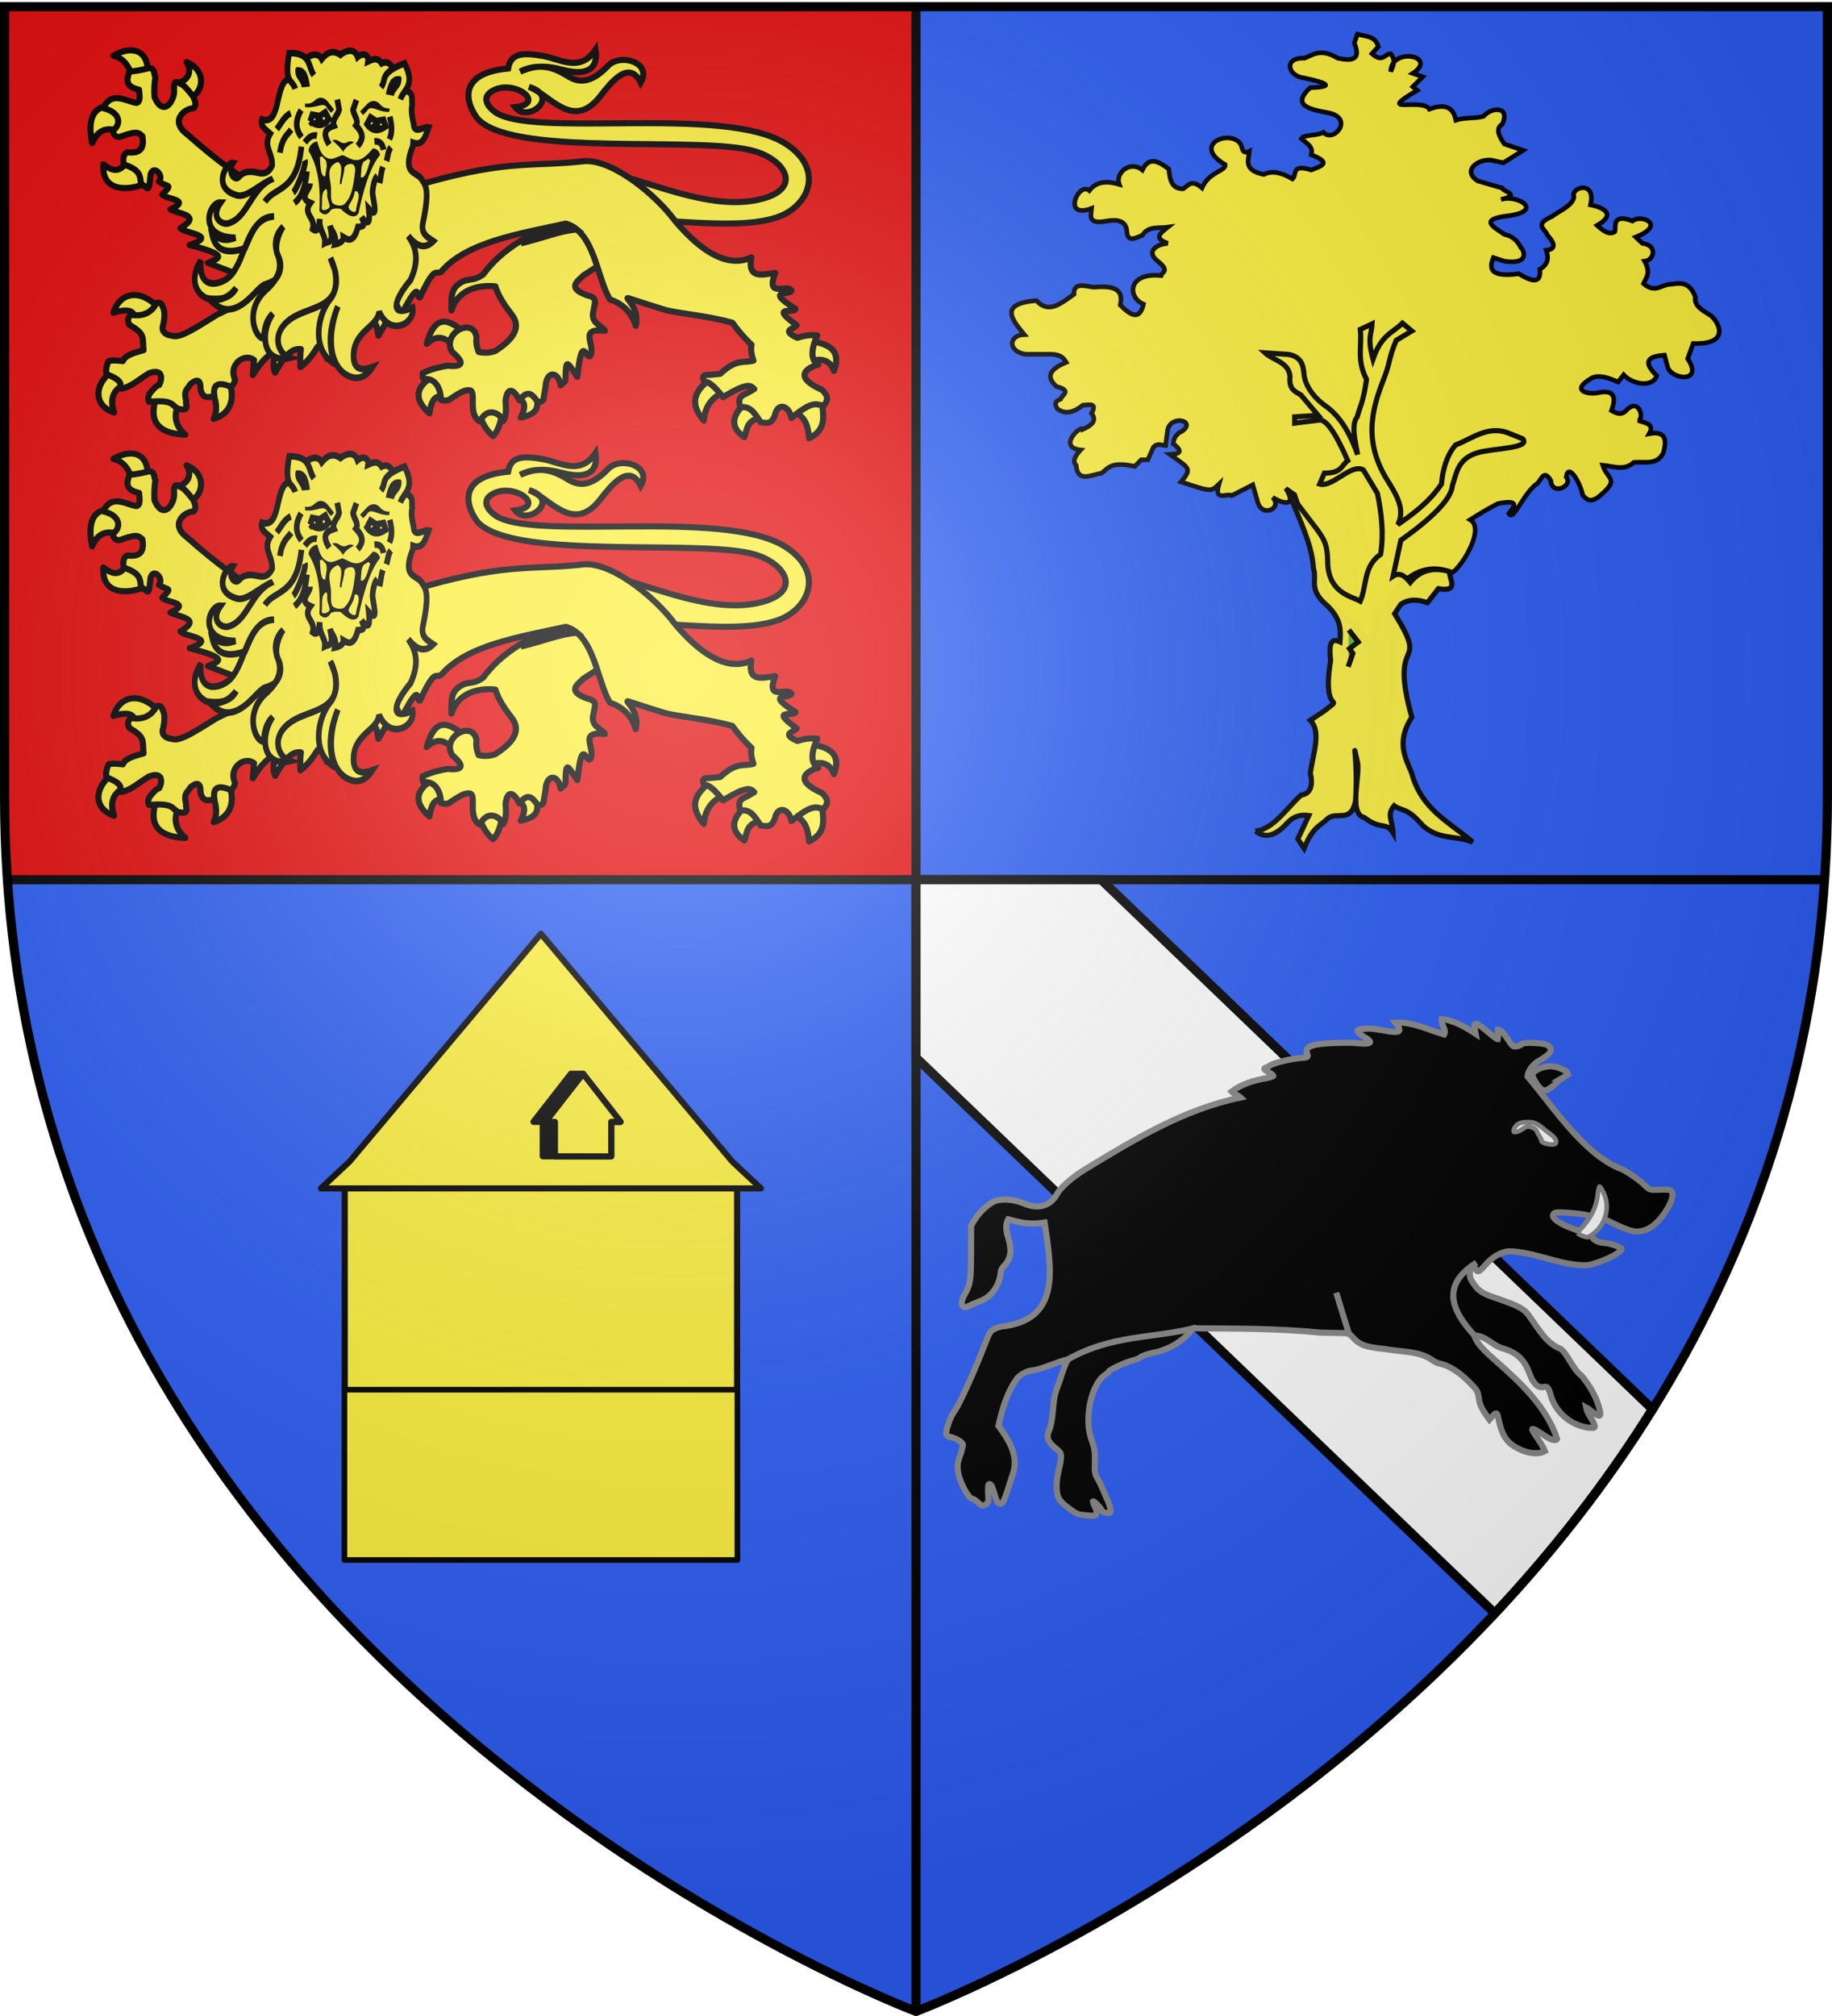 <svg xmlns="http://www.w3.org/2000/svg" xmlns:xlink="http://www.w3.org/1999/xlink" width="600" height="660" version="1.0"><desc>Flag of Canton of Valais (Wallis)</desc><defs><g id="c"><path id="b" d="M0 0v1h.5z" transform="rotate(18 3.157 -.5)"/><use xlink:href="#b" width="810" height="540" transform="scale(-1 1)"/></g><g id="d"><use xlink:href="#c" width="810" height="540" transform="rotate(72)"/><use xlink:href="#c" width="810" height="540" transform="rotate(144)"/></g><g id="g"><path id="f" d="M0 0v1h.5z" transform="rotate(18 3.157 -.5)"/><use xlink:href="#f" width="810" height="540" transform="scale(-1 1)"/></g><g id="h"><use xlink:href="#g" width="810" height="540" transform="rotate(72)"/><use xlink:href="#g" width="810" height="540" transform="rotate(144)"/></g><g id="j"><path id="i" d="M0 0v1h.5z" transform="rotate(18 3.157 -.5)"/><use xlink:href="#i" width="810" height="540" transform="scale(-1 1)"/></g><g id="k"><use xlink:href="#j" width="810" height="540" transform="rotate(72)"/><use xlink:href="#j" width="810" height="540" transform="rotate(144)"/></g><g id="m"><path id="l" d="M0 0v1h.5z" transform="rotate(18 3.157 -.5)"/><use xlink:href="#l" width="810" height="540" transform="scale(-1 1)"/></g><g id="n"><use xlink:href="#m" width="810" height="540" transform="rotate(72)"/><use xlink:href="#m" width="810" height="540" transform="rotate(144)"/></g><g id="q"><path id="p" d="M0 0v1h.5z" transform="rotate(18 3.157 -.5)"/><use xlink:href="#p" width="810" height="540" transform="scale(-1 1)"/></g><g id="r"><use xlink:href="#q" width="810" height="540" transform="rotate(72)"/><use xlink:href="#q" width="810" height="540" transform="rotate(144)"/></g><g id="u"><path id="s" d="M0 0v1h.5z" transform="rotate(18 3.157 -.5)"/><use xlink:href="#s" width="810" height="540" transform="scale(-1 1)"/></g><g id="v"><use xlink:href="#u" width="810" height="540" transform="rotate(72)"/><use xlink:href="#u" width="810" height="540" transform="rotate(144)"/></g><g id="y"><path id="x" d="M0 0v1h.5z" transform="rotate(18 3.157 -.5)"/><use xlink:href="#x" width="810" height="540" transform="scale(-1 1)"/></g><g id="z"><use xlink:href="#y" width="810" height="540" transform="rotate(72)"/><use xlink:href="#y" width="810" height="540" transform="rotate(144)"/></g><g id="C"><path id="B" d="M0 0v1h.5z" transform="rotate(18 3.157 -.5)"/><use xlink:href="#B" width="810" height="540" transform="scale(-1 1)"/></g><g id="D"><use xlink:href="#C" width="810" height="540" transform="rotate(72)"/><use xlink:href="#C" width="810" height="540" transform="rotate(144)"/></g><g id="F"><path id="E" d="M0 0v1h.5z" transform="rotate(18 3.157 -.5)"/><use xlink:href="#E" width="810" height="540" transform="scale(-1 1)"/></g><g id="G"><use xlink:href="#F" width="810" height="540" transform="rotate(72)"/><use xlink:href="#F" width="810" height="540" transform="rotate(144)"/></g><path id="e" d="M2.922 27.673c0-5.952 2.317-9.844 5.579-11.013 1.448-.519 3.307-.273 5.018 1.447 2.119 2.129 2.736 7.993-3.483 9.121.658-.956.619-3.081-.714-3.787-.99-.524-2.113-.253-2.676.123-.824.552-1.729 2.106-1.679 4.108z"/><path id="o" d="M2.922 27.673c0-5.952 2.317-9.844 5.579-11.013 1.448-.519 3.307-.273 5.018 1.447 2.119 2.129 2.736 7.993-3.483 9.121.658-.956.619-3.081-.714-3.787-.99-.524-2.113-.253-2.676.123-.824.552-1.729 2.106-1.679 4.108z"/><path id="w" d="M2.922 27.673c0-5.952 2.317-9.844 5.579-11.013 1.448-.519 3.307-.273 5.018 1.447 2.119 2.129 2.736 7.993-3.483 9.121.658-.956.619-3.081-.714-3.787-.99-.524-2.113-.253-2.676.123-.824.552-1.729 2.106-1.679 4.108z"/><path id="A" d="M2.922 27.673c0-5.952 2.317-9.844 5.579-11.013 1.448-.519 3.307-.273 5.018 1.447 2.119 2.129 2.736 7.993-3.483 9.121.658-.956.619-3.081-.714-3.787-.99-.524-2.113-.253-2.676.123-.824.552-1.729 2.106-1.679 4.108z"/><radialGradient xlink:href="#a" id="J" cx="221.445" cy="226.331" r="300" fx="221.445" fy="226.331" gradientTransform="matrix(1.353 0 0 1.349 -77.63 -85.747)" gradientUnits="userSpaceOnUse"/><linearGradient id="a"><stop offset="0" style="stop-color:white;stop-opacity:.314"/><stop offset=".19" style="stop-color:white;stop-opacity:.251"/><stop offset=".6" style="stop-color:#6b6b6b;stop-opacity:.125"/><stop offset="1" style="stop-color:black;stop-opacity:.125"/></linearGradient></defs><g style="display:inline"><path d="M300 2.188V288h297.563c.61-8.916.937-18.002.937-27.281V2.188z" style="fill:#2b5df2;fill-opacity:1;fill-rule:evenodd;stroke:none;stroke-width:1px;stroke-linecap:butt;stroke-linejoin:miter;stroke-opacity:1"/><path d="M2.438 288C20.604 553.343 300 658.5 300 658.5V288zM597.563 288C579.396 553.343 300 658.5 300 658.5V288z" style="opacity:1;fill:#2b5df2;fill-opacity:1;stroke:none;stroke-width:2.5;stroke-miterlimit:4;stroke-dasharray:none;stroke-opacity:1"/><path d="M300 2.188V288H2.438a399 399 0 0 1-.938-27.281V2.188z" style="fill:#e20909;fill-opacity:1;fill-rule:evenodd;stroke:none;stroke-width:1px;stroke-linecap:butt;stroke-linejoin:miter;stroke-opacity:1"/><path d="M298.5 1.5h3v657h-3z" style="opacity:1;fill:#000;fill-opacity:1;stroke:none;stroke-width:2.5;stroke-miterlimit:4;stroke-dasharray:none;stroke-opacity:1"/><path d="M-289.5 2.438h3v595.126h-3z" style="opacity:1;fill:#000;fill-opacity:1;stroke:none;stroke-width:2.5;stroke-miterlimit:4;stroke-dasharray:none;stroke-opacity:1" transform="rotate(-90)"/><path d="M300 288v58.25l189.563 181.938c18.536-19.79 36.18-42.032 51.656-66.844L360.656 288z" style="opacity:1;fill:#fff;fill-opacity:1;stroke:#000;stroke-width:3;stroke-miterlimit:4;stroke-dasharray:none;stroke-opacity:1"/></g><use xlink:href="#use4203" id="H" width="600" height="660" x="0" y="0" transform="translate(211.429)"/><use xlink:href="#use4203" width="600" height="660" transform="translate(312.857 328.572)"/><use xlink:href="#H" width="600" height="660" transform="translate(312.857 328.572)"/><g id="I" style="display:inline"><g style="fill:#fcef3c;fill-opacity:1;stroke:#000;stroke-width:5.039;stroke-linecap:round;stroke-linejoin:round;stroke-miterlimit:4;stroke-opacity:1;stroke-dasharray:none"><path d="M370.348 418.672c-.757-.409 10.795-7.444 8.59-10.554-12.166-10.39-23.678-16.2-30.678 9.572 9.986-9.293 15.908-3.68 22.088.982M363.967 461.867c1.628 1.905-2.466-25.398-10.799-17.18-15.35 9.456-14.821 19.668-2.7 30.433 2.355-16.002 7.957-14.468 13.5-13.253M410.107 474.874c1.215-2.802-4.352-5.085-9.77-5.373-5.419-.288-10.69 1.42-8.882 6.6 3.876 10.775 8.42 15.311 11.29 17.762 2.197-1.594 6.432-8.372 7.362-18.989M439.313 460.149c.65-7.01-20.039-.25-15.707 2.208 4.331 2.458 7.325 5.986 1.963 16.199 17.299-3.31 13.094-11.398 13.744-18.407" style="fill:#fcef3c;fill-opacity:1;fill-rule:nonzero;stroke:#000;stroke-width:5.039;stroke-linecap:round;stroke-linejoin:round;stroke-miterlimit:4;stroke-opacity:1;stroke-dasharray:none;stroke-dashoffset:0;marker:none;visibility:visible;display:inline;overflow:visible" transform="matrix(.398 0 0 .396 1.154 79.166)"/></g><path d="m199.265 206.413-9.334-16.966-2.558 4.1c-7.326 6.3-18.924 9.098-27.083 20.259-3.516 2.538-4.664 1.06-7.401 2.726-3.548 2.16-2.982 5.271-3.021 9.108 1.819-6.404 8.215-8.544 14.375-7.895.778 2.529 2.368 5.436 5.037 8.814 1.895 2.395 4.156 6.496-5.116 12.371-1.036.31-2.848.893-5.4.283-.796-1.983-.855-3.527-.71-4.949-1.215-6.703-11.54-1.055-7.959 4.949 4.544 3.873 3.161 4.979-1.563 4.524-2.388.428-4.787.87-8.1 2.403-.041.795-.048 1.556.284 1.98 5.163-.603 5.722 5.443 5.684 6.786.694.158 1.356.348 2.416.141 5.265-3.559 5.8-3.368 7.189-3.255 2.083.752-.927 7.91 3.185 10.183 2.594-5.366 6.981-2.234 7.61-.161 1.054-1.53.991-4.012.775-6.625.76-5.803 3.413-2.587 4.547-.142 2.67-3.484 4.093-2.212 5.876.425 1.27.18 1.406-.013 1.94-.566l.71-4.1c.23-5.502 4.133-5.51 4.983-.642.679-.731 1.563-1.146 1.573-1.903.103-7.423.555-5.686 3.888-.864 1.61-15.165 2.893-4.92 4.336-7.053 1.582-3.788-4.076-9.032 4.69-8.059-1.408-2.109-4.899-2.404-3.695-6.786.451-2.8 1.296-4.005-2.086-4.807-7.047-2.496-2.918-4.736-1.28-6.504l6.115-3.95z" style="fill:#fcef3c;fill-opacity:1;fill-rule:nonzero;stroke:#000;stroke-width:2;stroke-linecap:round;stroke-linejoin:round;stroke-miterlimit:4;stroke-opacity:1;stroke-dasharray:none;stroke-dashoffset:0;marker:none;visibility:visible;display:inline;overflow:visible" transform="translate(-2 8)"/><g style="fill:#fcef3c;fill-opacity:1;stroke:#000;stroke-width:5.039;stroke-linecap:round;stroke-linejoin:round;stroke-miterlimit:4;stroke-opacity:1;stroke-dasharray:none"><path d="M101.78 203.343c1.028 2.82-1.806 3.334-11.218 5.244-4.701-5.94-6.659-13.958-17.946-15.708 15.229-10.814 28.246-6.806 29.164 10.464M137.93 220.613c.034 6.186-11.615-7.015-12.145-10.284 7.637-1.403 13.801-9.663 7.303-18.322 19.426 6.085 13.916 26.579 4.842 28.606M80.254 254.236c8.912 1.745 4.797-21.628-7.853-19.634s-17.447 11.84-11.78 32.15c3.685-11.319 10.722-14.261 19.633-12.516M106.76 295.468c-.456-12.487-15.083-24.72-15.952-16.199-4.11 4.876-7.407 12.09-19.634 3.927.203 26.901 29.11 16.958 35.586 12.272" style="fill:#fcef3c;fill-opacity:1;fill-rule:nonzero;stroke:#000;stroke-width:5.039;stroke-linecap:round;stroke-linejoin:round;stroke-miterlimit:4;stroke-opacity:1;stroke-dasharray:none;stroke-dashoffset:0;marker:none;visibility:visible;display:inline;overflow:visible" transform="matrix(.396 .04 -.03 .394 14.164 71.348)"/></g><path d="m85.213 214.617 8.332-22.331-3.753-5.1c-8.124-4.228-16.977-10.779-26.404-19.153-6.01-4.367-.976-8.582 2.059-8.62.934-1.023.516-2.277-.124-3.727-1.877-2.4-2.979-3.678-3.928-4.114-1.193-.512-2.635-2.051-2.382 2.166.216 2.986-3.427 8.993-6.408 2.055-.163-2.29-.007-4.744.285-6.494-.494-1.145-.206-2.94-1.993-3.013-2.905.724-5.03 1.075-6.54 1.139-.783 2.577-1.586 4.855 3.185 5.945.146 1.905.597 4.121-.93 4.32-3.606-.644-8.074-3.97-10.82 1.706 6.448 1.58 5.52 6.01 3.081 7.34q.685 2.979 3.3 1.74c5.25-1.876 5.377-.721 6.45.057.58 3.425-.103 5.9-4.837 5.327-1.157.298-1.747 1.96-1.207 3.991 5.35 1.79 5.27 3.595 5.58 6.29 2.528 1.443 2.5 3.589 3.15-2.99.939-3.415 4.463.267 2.754 2.288 2.824 2.017 4.724.598 1.095 4.226.846 1.614 9.928 1.55 2.66 4.888 3.009 1.545 10.395 1.937 3.27 6.154 1.412 1.786 12.51 2.229 3.015 5.526 14.129 3.55 8.75 4.517 6.019 5.833l9.215 3.55z" style="fill:#fcef3c;fill-opacity:1;fill-rule:nonzero;stroke:#000;stroke-width:2;stroke-linecap:round;stroke-linejoin:round;stroke-miterlimit:4;stroke-opacity:1;stroke-dasharray:none;stroke-dashoffset:0;marker:none;visibility:visible;display:inline;overflow:visible" transform="translate(-2 8)"/><path d="M193.758 179.831c13.318-.93 38.483 14.556 57.987 9.217 12.987-3.555 7.362-12.532-2.414-15.489-17.275-5.224-77.426 1.876-90.354-10.112-2.148-1.993-10.453-15.131 9.436-17.025.878-4.95 4.562-5.304 11.411-4.096 5.692 1.003 12.195 5.547 17.226-2.048.408 2.685.767 9.64-10.972 6.528-5.428-1.452-10.042-1.321-13.715.64 4.705-1.959 8.726-2.672 14.922 1.072 2.586 1.562 6.83 4.452 13.89-3 3.913-4.13 14.516-1.18 10.66 5.512-3.913-7.934-10.16.552-13.358 4.608-8.898 11.287-16.457-.763-23.26-3.2 10.55 3.247-.467 11.955-4.5 6.657 10.354-1.19-.167-9.208-7.213-5.466-4.155 2.207-1.604 5.342.376 6.867 11.798 9.09 75.122-2.33 95.326 10.503 10.77 6.842 9.343 16.797 1.426 22.145-11.296 7.631-40.133 1.882-51.513 3.2z" style="fill:#fcef3c;fill-opacity:1;stroke:#000;stroke-width:2;stroke-miterlimit:4;stroke-opacity:1;stroke-dasharray:none;display:inline" transform="translate(-2 8)"/><g style="fill:#fcef3c;fill-opacity:1;stroke:#000;stroke-width:5.039;stroke-linecap:round;stroke-linejoin:round;stroke-miterlimit:4;stroke-opacity:1;stroke-dasharray:none"><path d="M80.5 430.37c-14.068 9.796-15.988 27.923 1.718 33.87-3.657-11.418-.431-18.851 8.344-23.071M117.314 450.986c-7.071 19.963.527 30.677 23.56 31.66-8.945-7.875-9.518-16.588-5.399-25.77M177.105 438.62c5.78 17.185-1.178 27.416-12.915 30.978 5.028-9.914-.17-23.071-4.942-29.066M118.54 377.358c-14.28-15.273-31.367-13.028-36.813 4.418 13.159-3.965 16.864-.964 17.67 4.172" style="fill:#fcef3c;fill-opacity:1;fill-rule:nonzero;stroke:#000;stroke-width:5.039;stroke-linecap:round;stroke-linejoin:round;stroke-miterlimit:4;stroke-opacity:1;stroke-dasharray:none;stroke-dashoffset:0;marker:none;visibility:visible;display:inline;overflow:visible" transform="matrix(.398 0 0 .396 4.61 83.198)"/></g><g style="fill:#fcef3c;fill-opacity:1;stroke:#000;stroke-width:5.039;stroke-linecap:round;stroke-linejoin:round;stroke-miterlimit:4;stroke-opacity:1;stroke-dasharray:none"><path d="M572.974 436.46c-11.202 8.898-18.864 18.779-5.38 34.535.878-11.713 6.702-19.467 16.834-23.776M600.915 457.285c-10.153 9.774-12.028 19.031 0 27.42 2.586-6.536 1.415-14.806 15.271-16.14M641.87 463.88c9.868 4.062 11.572 12.615 12.322 21.692 15.656-7.732 11.18-19.818 10.586-31.064M656.101 421.708c8.446-2.408 15.2-.974 18.57 8.157 6.174-16.49-3.586-22.24-18.57-24.47" style="fill:#fcef3c;fill-opacity:1;fill-rule:nonzero;stroke:#000;stroke-width:5.039;stroke-linecap:round;stroke-linejoin:round;stroke-miterlimit:4;stroke-opacity:1;stroke-dasharray:none;stroke-dashoffset:0;marker:none;visibility:visible;display:inline;overflow:visible" transform="matrix(.398 0 0 .396 4.61 83.198)"/></g><path d="M118.824 232.473c6.847-6.362 6.53-1.284 7.11 1.42 8.452-14.305 4.905-9.302 7.666-7.213 6.47-12.281 4.6-5.029 5.938-5.29 5-10.941 5.166-7.2 6.975-8.45 8.202-9.618 24.985-12.287 40.81-15.732 9.438 2.737 10.173 17.926 14.468 24.866 1.771.562 6.585 2.402 8.417 8.624 1.467-6.222-4.205-9.62-2.329-9.062s11.408 3.796 13.317 4.146c7.64 1.402 13.134 1.828 20.655 3.852 1.848 2.568 3.884 5.011 6.284 7.214-.362 1.853.074 3.548.621 5.221-3.362.873-5.553-.682-10.91 4.328l-3.591.344c-2.338-.186-2.29.884-1.52 2.335 1.23-.43 3.377 1.536 6.077 4.947 8.712-5.35 9.142-3.546 10.22-2.68-3.804 2.547-5.747 1.762-4.557 6.046 3.529-.696 4.92 2.436 6.698 4.878 1.683.13 3.47.96 4.627-2.405.944-4.385 4.744-2.996 5.386.962 7.413-6.131 8.324-4.285 10.496-3.985 2.1-2.19 1.053-3.754-.484-5.22-10.852-4.834-3.214-7.765-1.242-8.245-2.451-1.493-2.429-4.758-.277-9.549-1.587-.07-2.692-.397-6.56.756-5.604-2.534-.876-2.903-.207-4.122-9.383-6.803-.384-3.631-.414-5.359-10.464-6.611-1.372-4.233-1.312-6.045-1.626-2.16-8.446 2.716-5.317-5.702-4.173.525-9.117 2.138-7.803-5.084-4.175 2.001-12.493 3.01-25.318-12.375-5.317-7.213-19.274-19.513-29.21-19.167-16.507 1.954-24.67-.563-51.79 7.076l-42.951 4.268-10.29.893c.224 18.997-4.395 31.2-10.724 35.797-.313.227-4.424 2.095-4.747 2.294-6.308 3.866-11.893 7.716-14.497 6.916-2.961-.41-3.758-1.79-3.039-3.847.345-1.809.565-3.593 0-5.221-.49-.78-.364-2.018-2.21-1.786-1.764 3.512-4.683 4.496-8.286 3.984-.898.392-1.465 1.692-.69 3.16 5.37 3.27 4.258 3.834 4.695 8.382-3.037.832-6.067 1.667-6.767 3.572-1.67-.156-3.38-.374-4.696 0-.657 1.505-.953 2.938-.69 4.26 5.887 2.304 4.12 3.34 4.972 4.808 3.314-.732 5.993-3.363 8.977-5.083 4.67-1.74 4.371 1.954 3.314 3.847-1.059.188-2.117 1.65-3.176 2.885-.64 1.46-.4 2.047-.138 2.61 8.37-.785 7.295 1.3 9.667 2.337 4.03.82 2.09-1.598 2.486-2.748-.985-3.656.709-3.847 1.381-5.359 1.255-1.043 3.418-2.486 3.315 1.511.673 3.425 2.63 2.836 4.557 2.336-.605-4.033 1.438-4.663 5.248-3.023.745-.383 1.325-1.039 1.52-2.335-2.298-5.06 3.228-8.835 6.214-6.398l-.414 4.946c2.94-4.86 5.482-7.027 7.32-7.557-.6 2.926-.688 5.271 0 6.733 4.199-7.408 6.397-7.85 8.424-7.694-.318 2.645-.162 4.114-.138 5.908 2.7-2.13 4.23-4.424 5.663-6.733 3.078-2.134 3.43.302 3.038 3.985.829.166 1.969-.882 3.867-3.023 2.176-4.58 3.714-4.702 5.662-3.985.197-2.81 1.085-6.993-.138-8.244.485-.606 2.102.364 3.453.962.413-2.584-.066-6.234-.553-9.893 1.455.02 2.244.7 3.177 1.237-.364-3.435-.752-6.784-1.657-8.244" style="fill:#fcef3c;fill-opacity:1;fill-rule:nonzero;stroke:#000;stroke-width:2;stroke-linecap:round;stroke-linejoin:round;stroke-miterlimit:4;stroke-opacity:1;stroke-dasharray:none;stroke-dashoffset:0;marker:none;visibility:visible;display:inline;overflow:visible" transform="translate(-2 8)"/><path d="M190.813 199.11c-1.31-1.032-.619-.656-3.367-1.593-4.434 1.357-10.053 3.426-14.828 6.14 8.527-2.098 12.056-3.869 18.195-4.547z" style="fill:#fcef3c;fill-opacity:1;fill-rule:evenodd;stroke:#000;stroke-width:2;stroke-linecap:butt;stroke-linejoin:miter;stroke-miterlimit:4;stroke-opacity:1;stroke-dasharray:none;display:inline" transform="translate(-2 8)"/><g style="stroke-width:3.215;display:inline"><path d="M1158.97 923.296c-12.732 3.39-15.563 17.634-26.94 19.396-3.775.585-10.226-3.645-3.502-10.506-6.895-.927-14.696 15.928 6.862 17.843-7.173 1.696-9.553-.784-13.058-2.757 1.151 7.15 6.212 10.791 18.05 8.351 4.382-7.243 8.592-14.773 17.78-14.008-15.733-.383-17.316 19.054-27.21 26.67-4.743 3.65-19.08 6.662-16.099-8.936-13.079 14.853 6.756 27.068 18.794 15.131-3.956 5.507-11.3 4.645-15.894 3.772 4.325 4.6 10.913 11.134 25.053.538 9.048-6.78 5.526-3.228 13.032-6.198 3.682-2.674 5.076-7.43 2.852-11.82-1.86-3.669 1.14-10.973 4.32-13.77-4.297 3.088-6.414 7.397-4.31 13.74 1.925 5.803-.066 11.049-8.082 16.163-13.395 8.546-8.482 22.907-3.502 23.436.88-4.115 1.583-8.268 6.196-11.583-8.152 8.54-8.097 24.093 7.812 22.359-6.904-2.683-10.098-13.617 3.233-19.396 10.862-4.708 28.506-2.355 26.13-20.473l-2.154-6.602c4.205 9.22 1.91 16.645-1.735 19.822-8.378 7.303-13.167 24.514.118 32.037-3.76-9.044-1.789-18.425 3.772-28.017-8.224 15.102-6.652 28.811 2.424 33.943 5.149 2.912 10.13 2.24 14.547-2.694-8.965 1.942-11.014-1.86-9.967-7.812 1.91-10.86 14.812-11.562 16.163-18.857 5.04 13.084 20.073 7.634 19.127-.27-13.537 4.013-10.736-4.41 0-13.469 4.104-6.53 6.231-13.388.539-21.55 4.669 6.165 9.338 7.21 14.008 3.77-2.612-1.955-7.02-3.8-5.119-9.428 5.367-15.881 3.226-18.024.808-21.551-2.299-3.355-9.723-3.115-4.58-13.739.68-1.402 1.413-2.136 1.617-4.04 5.347 2.161 7.273-2.516 9.429-6.735-2.786-.806-8.61 3.085-8.351-2.425-.55-3.234-1.062-6.463 0-9.429-.392-2.54 1.884-5.481-3.502-7.273l-5.657-10.776c-.966-1.877-2.356-4.749-6.417-3.478-2.05-3.317-4.718-2.45-7.592-1.64.74-2.72-1.995-4.948-5.753-2.654-1.495-5.084-7.064-3.445-9.602-1.926-4.228-2.983-7.638-1.668-10.775 1.078-2.27-4.602-9.313-1.673-10.237.539l-10.237 7.812c-7.133 2.674-5.666 22.117-15.894 18.049-1.566 3.202 1.7 5.114 4.041 7.274-4.788 5.795.54 8.975-.27 15.624-4.134 5.902-8.035 2.076-12.93 1.886-6.343-.247-5.876 3.363-8.59 2.258-1.952-.795-3.184-4.527-.57-7.377-3.5-.966-13.465 11.273 1.045 15.964 5.376 1.738 13.216-4.344 20.776-6.266z" style="fill:#fcef3c;fill-opacity:1;stroke:#000;stroke-width:3.215;stroke-miterlimit:4;stroke-opacity:1;stroke-dasharray:none" transform="matrix(.574 -.059 .05 .669 -622.12 -358.758)"/><path d="M1175.533 880.72c-1.101-5.035-6.274-2.668-1.893-17.67 12.658.935 10.002 7.512 13.04 11.99M1224.175 884.26c3.81-3.47-.827-6.766 14.355-10.473 5.52 11.43-1.504 12.418-3.863 17.288M1179.95 927.414c-.335 3.155-7.385 6.31-.631 9.465-5.132 5.204 2.626 7.31.21 12.83 1.741 1.417 3.356 1.441 4.417-4.627-1.09 5.908 2.701 7.853 1.893 11.99 2.1-.72 5.356 1.135 3.576-8.204.706 3.106 3.626 4.803 2.021 9.38 1.856-.148 5.1-.868 5.13-3.07 2.813 1.824 5.638 3.118 8.675-4.27 2.17.027 4.731.502 2.473-4.564 4.164 5.61 4.542 1.8 4.417-3.653 5.547 6.43 2.559-4.54 2.85-7.922.518-3.227 1.8-6.598 3.439-7.69" style="fill:#fcef3c;fill-opacity:1;stroke:#000;stroke-width:3.215;stroke-miterlimit:4;stroke-opacity:1;stroke-dasharray:none" transform="matrix(.574 -.059 .05 .669 -622.12 -358.758)"/><path d="M1208.48 911.578c4.449-3.625 3.005-6.693-.086-10.046 2.079-2.353-.99-5.256-.945-7.813l2.318-4.55M1178 891.315c-4.658 5.95-3.295 9.761-.944 13.222M1171.561 900.33c-2.592 2.585-5.43 3.378-7.383 10.647M1171.99 892.346c-3.761 1.087-5.852 4.512-8.585 7.04M1176.627 909.088c-4.592 22.229-16.912 17.92-23.01 24.984M1178 915.87c.76 2.408-6.11 14.137-7.984 15.111M1170.274 936.133c4.932-2.8 7.122-8.326 8.413-14.768M1227.883 898.957c.713 3.663 1.104 7.326-1.116 10.99M1227.282 913.896c-1.8 1.57-2.103 4.26-3.09 6.439M1221.873 922.997c-1.28 2.575-1.66 5.151-2.49 7.727M1178.773 907.285c1.84-1.843 3.931-3.615 7.126-2.748M1218.181 910.204c3.29-.04 4.483 1.854 4.808 4.55M1192.47 909.497c-3.454-6.029-1.615-7.952 3.492-8.93-1.149-2.923 2.753-5.08 3.584-7.5l-.622-5.068M1182.637 897.24l1.545-3.091 3.95 1.03 3.434-1.545 1.717 3.434c-3.417 3.444-6.99 2.864-10.646.172z" style="fill:none;stroke:#000;stroke-width:3.215;stroke-miterlimit:4;stroke-opacity:1;stroke-dasharray:none" transform="matrix(.574 -.059 .05 .669 -622.12 -358.758)"/><path d="m1184.968 898.773 1.185-3.752h2.765l2.37 3.95z" style="fill:#000;fill-opacity:1;stroke:none" transform="matrix(.574 -.059 .05 .669 -622.12 -358.758)"/><path d="m1225.192 903.476-.985-3.312-4.069.33-3.113-2.12-2.288 3.085c2.768 3.985 6.387 4.034 10.455 2.017z" style="fill:none;stroke:#000;stroke-width:3.215;stroke-miterlimit:4;stroke-opacity:1;stroke-dasharray:none" transform="matrix(.574 -.059 .05 .669 -622.12 -358.758)"/><path d="m1222.356 904.255-.515-3.9-2.723-.48-3.02 3.478zM1194.313 907.542c2.179 1.959 4.407 3.9 5.667 6.182 1.603-2.183 4.14-3.164 6.697-4.121-1.222-.52-2.43-1.063-4.465-.172-1.629.368-2.814-.274-3.95-1.03-1.881-1.275-2.744-.925-3.949-.859" style="fill:#000;fill-opacity:1;stroke:none" transform="matrix(.574 -.059 .05 .669 -622.12 -358.758)"/><path d="M1185.785 907.282c.676 3.11 1.439 6.21 3.898 7.974 2.593 1.86 4.388 1.312 7.206.591l2.54-.65c1.688.66 3.052 1.667 4.962 2.481 5.107 2.176 8.61-.92 12.76-4.194 1.603.415 3.14.965 3.661 3.544-6.19 5.32-11.186 16.783-14.708 27.35-2.982 3.176-7.43-.654-9.805-3.072-1.831-.514-3.662-.609-5.494-.178-2.313 2.754-4.476 2.68-6.734.178 1.633-10.8 1.502-21.067-3.603-29.83.549-2.458 2.406-3.783 5.316-4.194M1180.423 888.338v1.755c6.787 1.37 10.93-2.21 12.614 1.921l1.754 2.172 1.921-1.504-3.258-4.177c-1.908-2.364-4.777-2.948-7.184-1.253-1.678 1.183-3.455 1.61-5.847 1.086M1228.224 894.935l-.454 1.694c-6.91-.433-9.986-4.963-12.682-1.409l-2.256 1.644-1.467-1.95 4.228-3.19c2.455-1.791 5.378-1.612 7.264.648 1.315 1.576 2.92 2.45 5.367 2.563" style="fill:#000;fill-opacity:1;stroke:none" transform="matrix(.574 -.059 .05 .669 -622.12 -358.758)"/><path d="M1196.497 918.331c-6.774 1.9-5.148 6.463-4.873 11.184.175 3.01-1.389 7.662.851 9.012 1.983 1.195 4.762 1.55 6.078.605 4.074-2.927 5.531-6.908 7.54-15.926-.029-1.43-.123-2.82-1.852-3.204-1.769-.267-3.876.409-4.177 1.61-.327 2.527-1.644 4.884-2.372 7.678l-.85-.05c.091-3.427 3.389-8.96-.345-10.909M1186.617 915.195l1.252-.4 2.053 2.303c.307 1.015.289 1.92.2 2.803l-1.252 4.757c-2.625.327-2.345-4.744-2.253-9.463M1214.98 919.222l-.964-.892-2.834 1.22c-.708.79-1.074 1.619-1.367 2.457l-.875 4.84c2.241 1.405 4.13-3.31 6.04-7.625" style="fill:#fcef3c;fill-opacity:1;stroke:none" transform="matrix(.574 -.059 .05 .669 -622.12 -358.758)"/><path d="M1189.181 930.97c-.191.078-1.027.246-1.027.246-2.67 1.687-1.793 5.832-2.661 8.767l.373.857c.945.437 2.013.202 3.109-.184 1.03-.497 1.264-1.14 1.052-1.867-.374-2.003-1.243-3.937-.652-6.076z" style="opacity:.98;fill:#fcef3c;fill-opacity:1;stroke:none" transform="matrix(.574 -.059 .05 .669 -622.12 -358.758)"/><path d="M1206.428 933.792c1.843 2.564-1.274 5.978-1.568 9.025l-.667.655c-1.04.052-1.942-.567-2.814-1.335-.77-.847-.745-1.532-.276-2.125 1.097-1.718 2.859-3.196 3.415-5.307.344-1.303.78-1.717 1.91-.913" style="fill:#fcef3c;fill-opacity:1;stroke:none" transform="matrix(.574 -.059 .05 .669 -622.12 -358.758)"/><path d="M1183.947 880.336h-4.623c-.03-2.034-1.874-3.672-2.622-5.618-.582-1.514-.35-4.11.395-4.465 1.81.08 3.386.179 5.224 2.592 1.245 2.497 1.593 4.915 1.626 7.491M1226.642 887.902l4.465 1.197c.555-1.957 2.76-3.063 3.987-4.749.954-1.311 1.402-3.88.774-4.414-1.77-.391-3.316-.704-5.716 1.151-1.85 2.09-2.811 4.336-3.51 6.815" style="fill:#000;fill-opacity:1;stroke:none" transform="matrix(.574 -.059 .05 .669 -622.12 -358.758)"/></g></g><use xlink:href="#I" width="600" height="660" style="display:inline" transform="translate(0 -132)"/><path d="M177.156 305.688 114.5 380.25l-9.406 8.813h144.125l-9.406-8.813zM112.906 389.063v66h128.5v-66h-128.5z" style="display:inline;fill:#fcef3c;fill-opacity:1;fill-rule:nonzero;stroke:#000;stroke-width:2;stroke-linecap:square;stroke-linejoin:round;stroke-miterlimit:4;stroke-opacity:1;stroke-dasharray:none"/><path d="M112.813 454.969v55.75H241.5v-55.75H112.813z" style="display:inline;fill:#fcef3c;fill-opacity:1;fill-rule:nonzero;stroke:#000;stroke-width:1.84;stroke-linecap:square;stroke-linejoin:round;stroke-miterlimit:4;stroke-opacity:1;stroke-dasharray:none"/><path d="M186.875 350.531a1.01 1.01 0 0 0-.687.375l-12.282 15.75c-.468.585.033 1.626.781 1.625h2.063v10.281c0 .524.476 1 1 1h22.438c.523 0 1-.476 1-1v-10.28h2.062c.749 0 1.25-1.041.781-1.626l-12.281-15.75a1.02 1.02 0 0 0-.781-.375h-4.094" style="display:inline;font-size:medium;font-style:normal;font-variant:normal;font-weight:400;font-stretch:normal;text-indent:0;text-align:start;text-decoration:none;line-height:normal;letter-spacing:normal;word-spacing:normal;text-transform:none;direction:ltr;block-progression:tb;writing-mode:lr-tb;text-anchor:start;color:#000;fill:#000;fill-opacity:1;stroke:none;stroke-width:2;marker:none;visibility:visible;overflow:visible;font-family:Bitstream Vera Sans;-inkscape-font-specification:Bitstream Vera Sans"/><path d="m190.969 351.531-12.281 15.75h3.062v11.281h18.438v-11.28h3.062z" style="display:inline;fill:#fcef3c;fill-opacity:1;fill-rule:nonzero;stroke:#000;stroke-width:2;stroke-linecap:square;stroke-linejoin:round;stroke-miterlimit:4;stroke-opacity:1;stroke-dasharray:none"/><path d="M1142.28-21.62c4.067 1.037 6.345.755 7.629 4.496l-2.336 2.6c3.869 3.439 4.574.046 6.83 0 1.957 2.486.877 4.48 0 6.507.185-9.148 17.444-5.623 8.033.65l3.612 1.245-3.612 3.637 1.607 1.301c-15.681 9.184 1.718 2.506 4.419 6.833 5.085-1.917 8.646-1.188 9.64 3.995 3.348-1.072 7.354-.54 10.044-1.392 3.232-3.626 9.85-3.565 6.829 2.929-2.373 1.316-1.49 3.952.803 7.158l6.829 2.278-7.23 4.555-4.42-.976c-5.143-.474-10.607 3.986-4.857 7.574l8.841 2.57c.316 1.367 7.1 2.385-.368 4.173 5.531-1.96 15.676 3.904 3.213 5.857-11.94 1.3-5.803 4.167-2.008 6.833 2.955.604 4.824 2.382 6.026 4.88.969.7 3.443 6.276-6.026 4.881l-4.017-1.301c-1.043 2.644-2.803 7.534 9.239 5.856 6.551 4.056 8.073 2.34 7.633-1.627 3.116-1.755 3.301-4.19 2.34-6.89 2.556-.298 4.14-1.509.471-5.474-.538-2.153-5.276-3.82 1.607-6.833 3.111-2.246 7.593-4.048 8.034-7.158-1.4-3.475 8.194-6.317 6.026 2.928 2.561.492 10.614 2.685 2.41 7.484 2.143 1.939 4.285 3.602 6.427 2.277.556-1.827-1.292-6.744 6.428-3.904 3.179-2.599 12.516 1.35 1.205 5.857l2.41 2.277c5.706.744 4.224 6.203.803 6.508 2.402 4.423.501 5.942-.401 8.135 3.826 3.317 6.09.937 8.837.325 3.631-.201 7.524-1.995 10.043 4.555-.614 3.123 2.436 4.762 5.222 6.508 2.574 1.503 8.628 10.884-6.025 10.412l-2.009 5.532c5.857 8.737-5.408 7.795-7.23 3.253l-1.206-4.555c-5.377.413-8.465 1.899-2.812 7.484-1.401 4.347-8.799 3.273-12.05-.325l-2.01 2.603c-3.08-1.265-6.159-2.662-9.239-1.627-8.808 4.886-1.451 6.3 2.009 5.531 5.821-1.244 6.589 1.605 4.82 6.508 1.875 1.065 3.75 1.872 5.624-.326 4.555-4.487 6.423 3.646 4.017 3.905 2.48.883 6.179 1.169 4.092 4.82 4.623-.827 6.917.66 5.148 6.894-2.273 4.818-6.972 3.086-10.846 3.579-3.316 3.133-7.388 1.366-11.248.976 1.594 5.126 6.339 4.933-.804 10.944-3.206 2.873-4.957 1.816-6.427 0-1.056-4.882-5.297-11.959-6.026-6.627 2.687 3.292-5.309 6.92-5.623 1.301-2.485-4.294-3.417-.415-4.821.977-5.043 3.277-8.904 14.32-10.444 10.976 1.956-2.528 4.273-5.202-4.017-3.58-4.898 2.58-7.42 4.199-10.043 5.857 6.553 3.877-6.805 22.706-7.627 18.834-18.172-6.764-29.393 21.74-27.316 26.952l-16.074-16.246-12.854-38.65-3.214-2.278c4.35 7.203-1.689 5.323-4.82 3.254 3.907 3.97-4.302 7.942-5.624.976l-1.607-5.532-7.633 3.905c-1.8-1.042-6.558 2.443-4.675-4.14-3.03 2.873-2.888 2.721-13.803-.86 4.245-4.99 2.859-4.978-4.017-9.967 4.962-.166 3.78-1.862 1.205-3.905.137-2.275 1.322-3.701 3.214-4.555 5.233-3.769-3.797-6.055-5.223-.651l-.803 5.857c-1.473-.032-2.946-1.036-4.419.65l-2.008 4.556h-2.41l-2.373 2.392c-8.528-1.818-9.418.416-12.089 2.489-3.785.546-8.733 3.607-9.24-2.929-1.388-1.324-.508-3.261 1.608-5.531-8.703-.987.399-9.4.803-7.484 3.154-1.41 5.289-3.04 3.214-5.857 2.179-3.938-.913-3.073-3.214-2.928-3.08 2.45-6.16 3.57-9.24 1.301-.546-1.193-1.616-2.386 1.206-3.58.478-1.518 4.313-3.036-1.607-4.555-2.773-2.749-4.02-5.567 3.615-8.785-.926-1.437-1.842-2.879-5.623-2.928h-9.24c-6.426-1.014-6.201-6.956-.401-7.159-4.75-5.749-9.09-11.254 4.418-12.364 4.553 5.07 9.106.863 13.658-2.278-.105-4.603 4.02-2.924 7.231-2.603 6.02-.453 11.126-.053 9.641 6.508 3.715 3.73 7.038 5.796 8.436-.326-5.91-2.486-5.806-11.615 6.427-10.412.378-1.384 3.223-1.659-1.205-5.206-4.104-3.154-1.319-6.014 3.615-6.508-5.53-1.952-2.387-3.904 0-5.856-3.265.45-7.047-.565-9.239 2.928-2.527 1.02-5.349 2.696-5.624-1.302-.213-2.883-1.778-4.793-7.23-3.904-7.046 1.381-5.915-1.823-5.624-4.556-10.903 4.063-4.793-9.895-.804-6.507 2.612-3.47 6.487-3.526 10.846-2.278-1.491-4.123 3.972-8.825 8.436-5.206 2.478-5.174 6.012-3.076 9.641-.325.364 3.66.848 7.21 5.222 7.158 1.801-1.071 2.84-3.685 6.83-.325 2.551-5.915 8.812-6.102 8.435-8.46-12.448-7.22 1.746-13.127 5.624-7.484.77 1.233.325 3.943 3.214 2.603-.433 3.323-2.193 6.953 5.222 8.46 3.154-1.58 6.707-.574 10.444 1.627 1.685-1.477-.6-5.584 6.83-3.254 3.111-1.34 8.1-2.375 0-5.531.897-2.975-1.754-4.224-3.616-5.857.934-1.57 5.725-.994 8.034-2.278 3.764 4.023 11.455-5.297 1.607-7.158-6.908-1.268-13.28-2.734-6.428-9.111 7.965-.277 7.765-1.407-2.41-3.58-5.662-.597-7.52-7.514.402-7.158 3.242-1.382 6.007-3.612 12.051 0 4.884 1.023 8.66.941 6.026-5.531z" style="fill:#fcef3c;fill-opacity:1;stroke:#000;stroke-width:1.687;stroke-miterlimit:4;stroke-opacity:1;stroke-dasharray:none;display:inline" transform="matrix(.9 0 0 .9 -583.483 30.65)"/><path d="M1105.254 268.286c6.543-.798 11.18-8.266 16.556-13.147 3.571-.363 4.33-3.853 3.328-7.873.851-6.864 4.193-14.973 0-19.315l5.113-3.409c7.944-6.409-1.145 2.724 2.272-18.328-.415-4.444-.675-8.67 3.409-6.817.27-4.058.563-8.112-4.545-13.066-7.22-6.12-3.626-9.152-5.113-13.634-.513-9.36-6.03-19.553-9.09-28.065 12.555 17.824 14.178 15.74 14.313 27.006.861 10.07 8.482 11.175 11.82 12.989 2.462-5.681 1.059-12.65 7.385-17.043 1.238-7.386.363-14.77-1.136-22.156l-5.113-8.522c-4.449-2.563-11.215 6.46-15.907 5.113l1.705-3.976c6.442.029 6.153-2.828 8.521-4.545-4.822-10.93-7.999-14.868-10.226-14.77l-9.09 1.136v-2.273l8.522-.568-6.249-7.385c-1.967-1.31-4.481-1.8-3.977-6.817-.586-5.284-6.045-5.696-9.09-8.522l8.522.568c4.753.828 5.401 4.002 5.681 7.385.354 3.48 2.967 7.959 7.877 11.418 6.068 4.276 9.493 11.613 11.6 17.636-.943-5.283-2.338-10.928-.161-13.715 1.136-4.064 2.272-5.493 3.408-13.634-3.743-7.254-1.545-12.132-2.272-18.18l4.3-2.028c-.192 3.747-1.82 4.981.327 12.822 3.065-8.898 7.058-9.456 10.711-13.066l3.409 2.84-5.681 3.41c-2.855 6.863-2.056 7.545-4.144 13.02-3.67 9.623-8.69 22.147.736 37.54 3.458 5.492 6.864 10.983 3.976 16.475 5.824-4.081 11.383-8.154 15.907-14.77.509-5.632 2.009-10.519 5.113-14.203 6.046-2.328 11.511-6.977 18.747-4.545l5.681 2.272c3.185 3.564-10.949 3.417-16.475 5.113-7.12 2.16-7.548 7.292-9.09 11.93-.4 4.908-7.31 11.73-18.747 19.884l-2.84 13.066c2.484-1.65 4.406.077 6.249 2.273 3.25-3.996 7.708-5.82 14.202-3.977.09 2.844 3.708 7.59-3.976 6.249l-3.977 5.113c-3.516-1.294-6.79-1.382-9.658.568l-2.272 3.408c13.115 21.302-2.441 6.589 6.249 37.643-5.716 9.016-2.438 14.572 0 20.452 3.499 13.19 13.856 17.807 22.156 24.996-6.06-2.561-12.12-.585-18.18-6.04-5.904-6.813-7.147-4.894-10.401-7.19-2.806 3.385-.59 5.236-.392 9.822-2.54-4.148-4.406-.784-10.435-5.513-6.022-1.306-1.216-15.858-2.631-20.62-2.054-8.67.353-1.705-.568 14.43-1.653 8.516-6.746 3.74-10.226 6.59-2.765 2.92-5.172 2.61-8.522 10.794l-2.272-3.409 3.977-8.521c-2.651-.345-5.303-.037-7.954 2.84-3.787 4.133-7.574 5.838-11.362 2.84z" style="opacity:.98;fill:#fcef3c;fill-opacity:1;stroke:#000;stroke-width:1.875;stroke-miterlimit:4;stroke-opacity:1;stroke-dasharray:none" transform="matrix(.9 0 0 .9 -583.483 30.65)"/><path d="m1139.16 195.078 3.411 4.386-3.167 2.436 1.218 1.706-1.705 4.873" style="fill:#5ab532;fill-opacity:1;stroke:#000;stroke-width:1.875;stroke-miterlimit:4;stroke-opacity:1;stroke-dasharray:none" transform="matrix(.9 0 0 .9 -583.483 30.65)"/><g style="display:inline"><path d="M511.654 352.945c.932-.542 1.755-1.178 1.83-1.413.252-.796-3.551-2.468-5.615-2.468-2.87 0-6.08 1.636-6.08 3.098.91 1.686 2.109 4.293 3.946 4.902 2.362-.41 3.903-2.826 5.919-4.119zM359.089 495.498c.325-1.485-1.033-2.568-1.14-3.957.285-.3 2.86 2.357 2.86 2.951 0 .524 2.15 1.103 2.721.732.516-.336.018-2.395-1.199-4.96-.903-2.006-1.621-4.06-2.726-5.958-1.061-1.747-1.114-2.04-1.026-5.642.08-3.277-.052-4.234-.957-6.953-2.796-6.95-.273-18.336 4.111-21.484.746-.463 1.356-.985 1.356-1.158 0-.51 5.354-3.04 7.613-3.596 1.142-.281 2.333-.735 2.647-1.01.707-.618 2.606-1.265 5.255-1.79 4.819-1.115 9.076-3.846 12.211-7.81 13.937.088 27.928.031 41.814 1.417l9.088.184 1.821 1.844c2.738 3.142 7.757 2.89 11.7 3.59 4.89.753 9.94.519 14.153 3.575.468.385 1.494.825 2.28.977 2.702.522 6.107 2.649 9.241 5.77 2.998 2.986 3.063 3.092 3.43 5.58.28 2.744 1.961 4.835 3.475 6.955l.921-1.046c1.172-1.33 1.578-1.317 1.872.055 1.035 4.839 1.765 6.51 3.762 8.613 3.683 3.004 8.673 4.278 11.596 2.707-1.024-2.528-2.85-4.521-4.106-6.92-.363-.797 1.217-.123 3.516 1.5 2.439 1.72 4.09 2.235 4.568 1.422-3.17-10.089-11.834-18.342-19.367-24.94-2.473-2.28-6.978-5.81-7.681-8.93 3.388-.068 5.785 3.097 8.91 4.123 4.866 1.337 7.456 3.71 9.135 8.373 1.194 3.314 2.768 4.786 4.65 4.35 1.235-.285 1.597.201 2.483 3.333 1.8 5.35 6.508 9.081 11.732 9.939 2.249.22 2.5.172 2.5-.481-.572-2.193-2.447-3.788-2.87-6.101 1.452.76 2.54 2.113 4.096 2.712.611 0 .674-.208.456-1.5-.908-4.382-3.245-8.17-5.972-11.55-3.068-2.194-4.859-7.87-7.198-8.95-4.235-1.685-6.831-6.17-9.436-9.838-2.051-3.138-3.402-3.903-12.27-6.946-3.251-1.115-4.722-2.027-5.978-3.704-1.64-2.19-1.944-3.052-1.672-4.742.278-1.736 1.029-2.058 1.793-.77.705 1.188 1.144 1.009 3.178-1.3 2.372-2.694 4.94-4.2 7.692-4.513 7.74.157 14.724 3.65 22.411 4.452 3.35.264 3.748.208 7.41-1.052 3.475-1.195 7.058-3.268 7.09-4.102.022-.607-3.486-1.883-5.534-2.012-2.979-.188-5.321-1.9-3.553-3.978 2.101-2.468 1.16-4.663 1.816-4.669 2.572 1.135 9.195 4.86 12.092 4.899 3.079-.042 5.363-1.256 7.878-4.185 2.125-2.475 4.035-6.072 4.026-7.58-.011-1.823-.444-2.054-3.652-1.95-3.991.13-3.742.2-5.566-1.558-2.21-2.128-6.916-5.233-8.378-5.527-11.98-5.186-21.568-20.186-29.892-29.971.013-1.523 1.703-3.942 3.462-4.954 4.44-2.555 5.225-3.948 3.001-5.33-1.237-.77-8.206-.985-8.435-.26-.072.224-.734.512-1.471.638-1.291.22-1.403.137-2.966-2.21-1.424-2.136-2.536-3.238-3.267-3.238-.164 1.061.2 2.177-.077 3.2-.189 0-1.536-1.005-2.993-2.232-4.191-3.53-4.979-3.714-4.504-1.048l.26 1.459c-3.33-2.184-7.322-4.522-11.137-4.779-.34 1.697 1.735 3.52.83 5-5.172-1.504-10.431-4.204-15.904-3.865 4.4 5.473-3.912 1.9-8.945 1.95-4.167.135-4.483.584-1.746 2.48 5.58 3.088-.23 2.499-3.4 2.155-9.974-.002-13.912.518-14.806 1.955-1.04 1.376 1.425 2.656-.963 2.924-4.553.265-11.12 1.9-11.887 3.03-1.713.338-1.664.769.202 1.77.836.45 1.52.959 1.52 1.133 0 .173-1.069.533-2.375.8-3.984.664-7.968 1.88-11.305 4.351.821.875 2.09 1.161 2.933 1.963-18.683 3.85-34.957 13.802-51.193 23.662-4.099 2.581-7.772 5.808-8.8 7.731-2.184 4.084-6.177 5.318-10.822 3.343-3.581-1.522-7.611-1.776-10.107-.637-3.138 1.717-5.592 4.637-7.321 7.855l-.039 8.8c-.041 9.475-.182 10.372-2.188 13.906-1.645 2.898-.776 4.85 1.567 3.52.363-.207 1.914-.871 3.446-1.477 4-1.424 6.406-5.083 6.906-9.446-.001-.717.394-1.468 1.138-2.167 2.703-3.023 2.216-5.768 1.405-8.91-.803-2.328-1.089-4.628-.1-6.308 3.347.847 6.434 1.893 11.928 1.082 2.196 14.881 5.294 31.04-12.684 33.833-2.562.19-4.494 1.013-5.243 2.233-.315.514-1.083 2.284-1.706 3.934-2.826 7.473-8.041 19.051-9.55 21.2-1.16 1.65-1.7 2.775-2.477 5.15-.94 2.871-.796 3.517.852 3.839 1.655.323 3.724 1.564 4.036 2.421-.475 4.135-2.375 5.234-1.494 9.39.637 3.356 3.409 8.4 4.615 8.4.281 0 1.11.553 1.84 1.228 1.24 1.146 1.402 1.193 2.39.686 1.04-.533 1.056-.597.937-3.628-.097-2.484-.013-3.086.43-3.086.568 0 .904.73 1.973 4.3.619 2.066 1.234 2.539 2.33 1.794 1.349-2.57 2.025-5.524 2.96-8.294 2.714-6.524-.521-11.669-4.328-16.876 1.254-5.578 2.869-11.228 6.314-15.768 1.465-1.413 3.417-2.356 4.877-2.356 3.995-.683 7.65-2.738 11.583-3.648-1.562 2.837-2.312 6.083-3.45 9.13-1.896 4.4-1.021 9.46-2.644 13.931-1.122 2.507-.637 3.89 2.152 6.133 1.554 1.25 1.674 1.48 1.674 3.2-.397 3.206-1.534 6.046-1.459 9.327.159 3.69.636 4.506 4.213 7.196 2.309 1.735 2.702 1.888 5.526 2.147 2.893.266 3.052.238 3.3-.582zm150.135-98.444c1.31-.525 11.103.503 11.414 1.033.277.471-2.324 4.86-2.933 4.879-1.803-.13-11.536-3.813-8.481-5.912z" style="fill:#000;stroke:#888;stroke-width:2;stroke-opacity:1"/><path d="M349.777 445.016c14.464-8.094 27.359-6.768 41.038-10.152M441.717 436.464l-3.788-12.303" style="fill:#000;fill-opacity:1;fill-rule:nonzero;stroke:#888;stroke-width:2;stroke-linecap:square;stroke-linejoin:round;stroke-miterlimit:4;stroke-opacity:1;stroke-dasharray:none"/><path d="M482.748 413.906c-10.588 7.179-7.374 15.125.15 23.31" style="fill:none;stroke:#888;stroke-width:2;stroke-linecap:square;stroke-linejoin:round;stroke-miterlimit:4;stroke-opacity:1;stroke-dasharray:none"/><path d="M504.829 373.432c-.195-1.197-1.152-2-1.52-3.121 0-.692-2.284-1.733-3.245-1.48-1.164.465-1.996 1.361-3.227 1.695-1.085.229-1.183.167-1.067-.665.759-2.282 2.767-2.535 4.804-2.495 2.875-.166 4.595 2.056 6.795 3.614 1.904 1.297 2.712 2.606 2.094 3.39-.627.794-4.634-.017-4.634-.938zm11.78 30.285c0-.104.695-.95 1.544-1.88 3.074-3.368 4.694-6.794 5.147-10.885.14-1.27.387-2.396.548-2.5.16-.105.735.745 1.276 1.89 2.528 5.117.616 11.849-5.143 14.722-1.215-.14-2.378-.631-3.372-1.347z" style="fill:#fff;fill-opacity:1;stroke:#888;stroke-width:1.5;stroke-opacity:1"/></g><path d="M300 658.5s298.5-112.32 298.5-397.772V2.176H1.5v258.552C1.5 546.18 300 658.5 300 658.5" style="opacity:1;fill:url(#J);fill-opacity:1;fill-rule:evenodd;stroke:none;stroke-width:1px;stroke-linecap:butt;stroke-linejoin:miter;stroke-opacity:1"/><path d="M300 658.5S1.5 546.18 1.5 260.728V2.176h597v258.552C598.5 546.18 300 658.5 300 658.5z" style="opacity:1;fill:none;fill-opacity:1;fill-rule:evenodd;stroke:#000;stroke-width:3;stroke-linecap:butt;stroke-linejoin:miter;stroke-miterlimit:4;stroke-dasharray:none;stroke-opacity:1"/></svg>